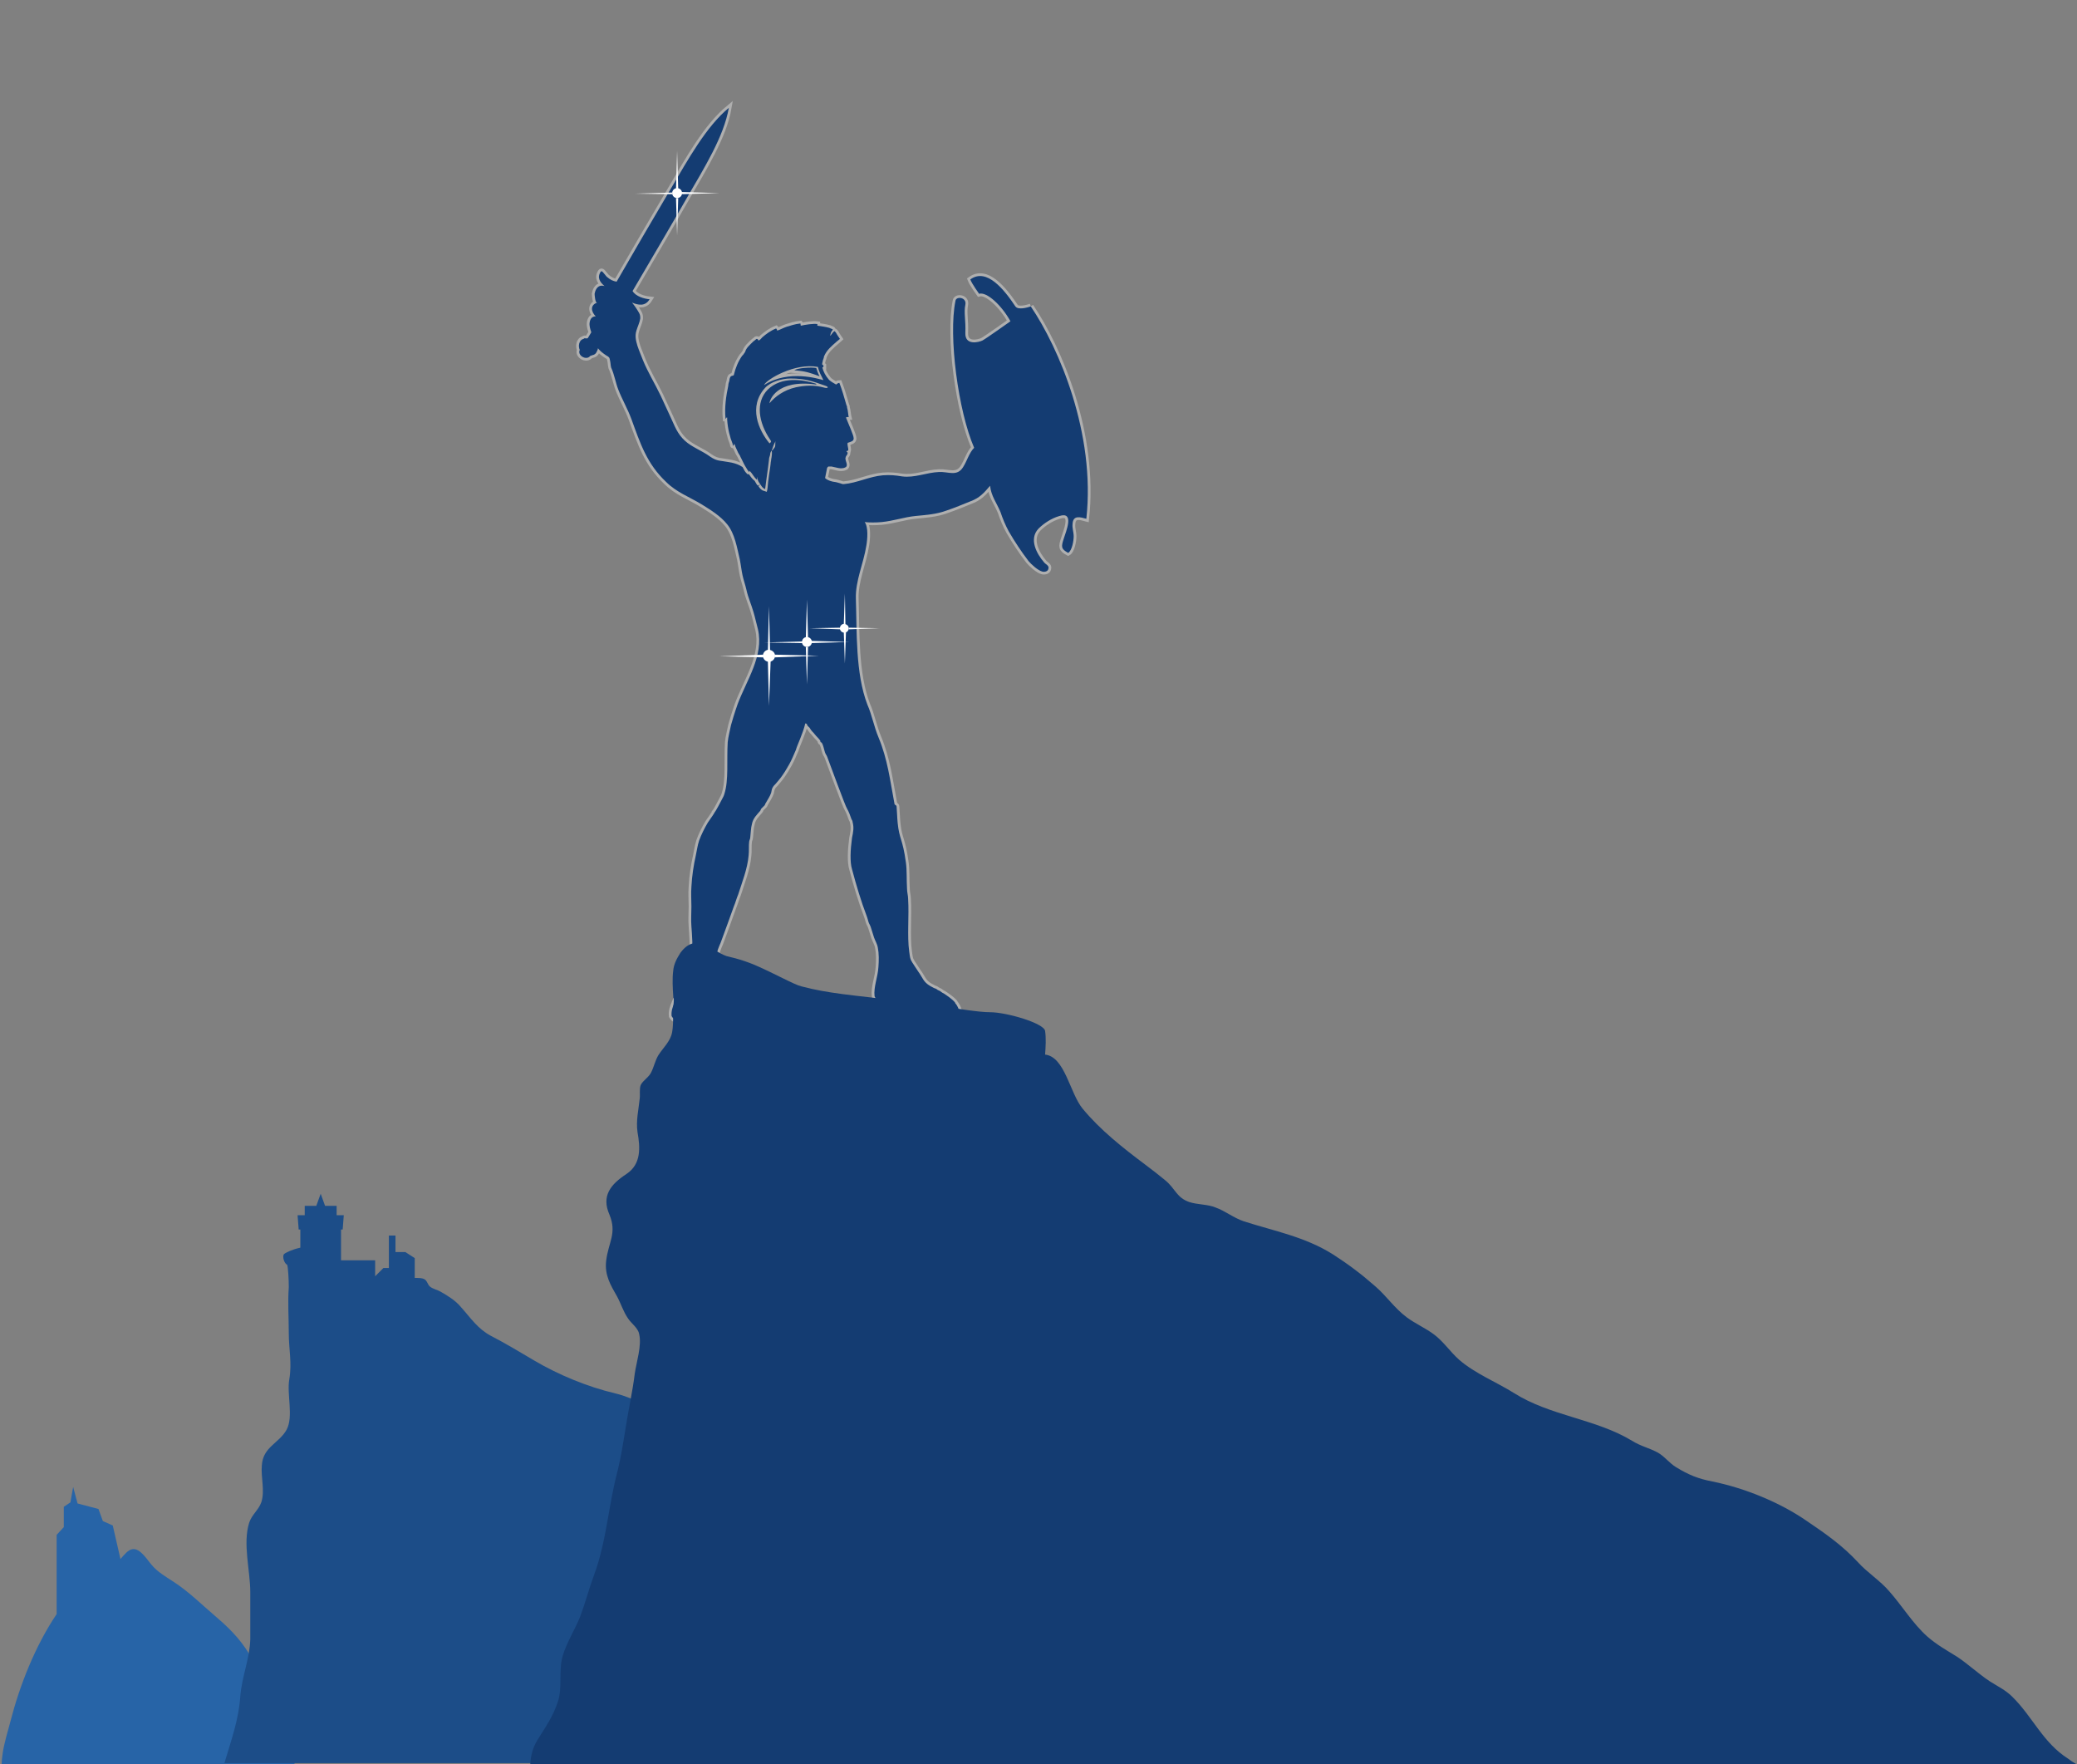<svg xmlns="http://www.w3.org/2000/svg" xml:space="preserve" style="enable-background:new 0 0 377.6 320.7" viewBox="0 0 377.6 320.7"><rect x="0" y="0" width="377.6" height="320.7" fill="#808080" stroke="none"/><style>.st3,.st5{fill-rule:evenodd;clip-rule:evenodd}.st3{fill:#fff;stroke:#fff;stroke-miterlimit:10}.st5{fill:#143c72}.st6{fill:#fff}</style><g id="Layer_4"><path d="M48.8 306.7c-.7-1.7-1.9-3.1-2.8-4.8-1.6-3.1-3.8-5.5-6.5-7.8s-5.2-4.8-8-6.6c-1.4-.9-2.9-1.8-3.9-3-.8-.9-2.1-3.1-3.5-2.9-.8.1-1.5 1-2.2 1.8l-1.4-6.1-1.8-.8-.8-2.2-3.8-1-.8-3-.5 2.8-1.2.8v3.7l-1.3 1.4v14.4c-3.9 5.8-6.7 12.9-8.4 19.5-.5 1.9-1.1 3.8-1.4 5.7-.1.7-.2 1.5-.2 2.2h53.3c-.5-1.8-1-3.7-1.5-5.5-1.1-2.9-2.2-5.9-3.3-8.6z" style="fill:#2764a7"/><path d="M149.5 313.6c-1.2-6.2-2.7-12.4-4.5-18.6-1.5-5.2-2.8-10.7-5.1-15.7-2-4.4-3.2-8.8-4.5-13.4-.5-1.7-1-3.2-2.4-4.3-3.1-2.5-7.1-3.1-10.8-4.2-3.6-1.1-6.6-3.2-10.3-4.1-5.1-1.2-10.4-3.4-14.8-6-2.7-1.6-5.2-3.1-7.9-4.5-2.4-1.3-3.6-3.2-5.4-5.2-1-1.2-2.3-2-3.7-2.8-.5-.3-1.4-.5-1.9-.9s-.5-1.1-1.1-1.4c-.4-.2-1-.2-1.7-.2v-3.6l-1.7-1.1h-1.8v-3h-1.2v5.9h-1l-1.5 1.5v-2.9H62v-5.6h.3l.2-2.6h-1.3v-1.7h-2.1l-.8-2.2-.8 2.2h-2.1v1.7h-1.3l.2 2.6h.3v3.3c-1.4.3-2.7.9-3 1.2-.3.5.1 1.7.6 1.9.2.5.3 2.9.3 4v.1c-.2 2.7 0 5.6 0 8.3 0 3 .6 5.4.1 8.4-.5 2.7.8 6.8-.5 9.2-1.4 2.5-4.3 3.1-4.5 6.5-.2 2.1.6 4.6-.1 6.7-.5 1.4-1.7 2.2-2.2 3.7-1.2 3.8.2 8.7.2 12.6v8.6c-.1 3.5-1.5 6.7-1.8 10.2-.3 4.5-1.7 8.2-2.9 12.3h110.8c-.7-2.2-1.6-4.4-2.1-6.9z" style="fill:#1c4d88"/><g style="opacity:.37"><path d="M187.4 55.7c-.6.2-2.3.7-2.8 0-2-3-5.2-7.1-8.2-4.9.3.8 1.6 2.6 1.6 2.6 1.4-.4 4.1 2.1 5.7 5 0 0-4.5 3.2-5.1 3.5-.6.3-3.2 1-3.1-1.4.1-2.3-.3-3.7 0-5.1.3-1.4-1.7-1.6-1.8-.7-1.3 6.4.5 20 3.4 26.7-.9.9-1.3 2.4-2 3.5-1.1 1.8-2.7.8-4.4.9-2.3.1-4.4 1.1-6.7.8-1.2-.2-2.2-.3-3.5-.2-2.4.2-4.7 1.4-7.1 1.6h-.2c-.3-.1-.6-.2-1-.3-.3-.1-.7-.1-1-.2-.4-.1-.9-.3-1.2-.6l.3-1.5c0-.2.1-.5.3-.6h.5c.2 0 .4.1.5.1.6.1 1 .3 1.6.2.2 0 .4-.1.6-.2.4-.4-.1-1-.1-1.6 0-.1.1-.4.2-.5.1-.1.2-.3.2-.5 0-.1-.2-.1-.2-.3.1 0 .2-.1.3-.1.1-.4-.2-.9-.1-1.4.6-.2 1.1-.3 1.1-.8 0-.6-.9-2.5-1.4-3.8.1-.1.3-.1.5-.1-.1-.4-.1-.8-.2-1.3 0-.1-.1-.3-.1-.4 0-.1 0-.3-.1-.4-.4-1.4-.8-2.8-1.3-4.1-.3 0-.4.2-.6.3-.5-.3-1.1-.6-1.4-1-.5-.6-.9-1.3-1.1-2.1.1 0 .1-.1.2-.1v-.3c-.1-.1-.1 0-.2-.1-.1-.2.1-.6.1-.8.1-.3.2-.5.2-.7.5-1.2 1.4-1.9 2.3-2.7.2-.2.4-.3.6-.5-.2-.3-.5-.7-.7-1.1-.1-.1-.2-.3-.3-.3-.1 0-.4.4-.4.4-.2.2-.2.4-.4.4.1-.2.1-.4.2-.6 0-.1.3-.4.3-.5 0-.1-.5-.2-.6-.3-.7-.2-1.5-.3-2.2-.4v-.3c-.8-.1-2.1.1-3 .3-.1-.1 0-.3-.1-.4-1 .1-1.8.4-2.5.6-.6.2-1.1.5-1.7.7 0-.1-.1-.3-.2-.4-1 .4-1.8 1-2.5 1.6-.2.2-.4.5-.7.6-.1-.1-.1-.3-.3-.3-.1 0-.2.1-.3.2-.3.2-.6.5-.8.7-.3.3-.7.7-.9 1.1-.1.2-.1.4-.3.6-.1.2-.2.3-.4.5-.7 1-1.2 2.2-1.5 3.5-.1.1-.4.1-.5.2-.2.1-.3.6-.3.8-.1.3-.2.6-.2.9-.4 1.9-.7 3.9-.5 6 .2 0 .1-.3.3-.2v.4c.1 1.6.5 3.2 1 4.4 0 .1 0 .3.1.3.2 0 0-.3.2-.3.1.2.2.4.2.5.2.4.3.7.5 1.1.1.2.2.3.3.5.1.1.1.3.2.4.3.6.6 1.3 1 1.9.1.2.3.5.5.7.1 0 0-.2.1-.2.5.5.8 1.2 1.3 1.6.1-.1 0-.3.1-.5 0 .8.4 1.1.7 1.6.2.3.4.5.7.6.2-1.7.5-3.5.7-5.3 0-.3.1-.6.2-.9 0-.3.1-.6.3-.8.1.5 0 1.1-.1 1.6 0 .3-.1.5-.1.8-.1 1-.3 1.9-.4 2.9-.1.6-.1 1.2-.2 1.8l-.1.4-.6-.2c-.4-.1-.7-.5-.9-.8l.3-.4-.4.3c-.2-.2-.4-.5-.6-.9-.4-.3-.7-.7-.9-1-.1-.1-.1-.2-.2-.2h-.2l-.2-.2c-.2-.2-.4-.5-.7-1.1-.2-.1-.3-.2-.5-.3-.6-.3-1.3-.5-2-.6-1.5-.3-2.1-.1-3.4-1-1.5-1.1-3.3-1.7-4.6-2.9-1.4-1.3-1.8-2.6-2.6-4.3l-1.8-3.9c-1-2.1-2.3-4.2-3.2-6.4-.3-.8-.7-1.7-1-2.6-.3-1-.5-1.8-.2-2.8.2-.7.6-1.5.7-2.2 0-.4 0-.6-.2-1-.4-.7-.8-1.3-1.3-1.9 1.2.5 2.4.7 3.2-.6-1-.1-2.5-.5-3.1-1.5 3.1-5.3 6.6-11.2 9.8-16.8 3.3-5.7 6.8-11.3 7.7-16.5-4.1 3.4-7.3 9.2-10.6 14.8-3.3 5.6-6.7 11.4-9.8 16.8-.6-.1-1.1-.3-1.8-.9-.2-.2-.3-.4-.5-.6-.1-.1-.4-.6-.6-.3-.7 1.1-.1 1.9.7 2.6-.3-.1-.7-.1-.9 0-.5.2-.8.8-.9 1.4 0 .2.1 1.8.5 1.6-1.3.4-1.2 1.6-.3 2.5-.7 0-1 .5-1.1 1.1-.1.6.1 1.2.3 1.8-.2.3-.4.7-.6 1-.2.3-.6-.1-.8.2-.9.2-1 1.4-.7 2-.5 1 1.2 2 1.9 1.1.4-.2.9-.1 1.2-.8.1-.2.2-.4.2-.6.4.5.9.9 1.5 1.3.5.3.6.3.7.9.1.4.1.9.2 1.3.6 1.3.8 2.7 1.3 4 .7 1.8 1.7 3.5 2.4 5.4 1.6 4.4 2.8 8.1 6.3 11.4 1.9 1.9 4.2 2.7 6.5 4.1 1.6 1 3.4 2.1 4.6 3.6 1.4 1.7 1.8 4.3 2.3 6.4.2 1 .3 2 .5 2.9.2.9.5 1.7.7 2.6.3 1.4.9 2.7 1.3 4.1.3 1 .5 2 .8 3.1 1.1 4.8-2.1 9.3-3.7 13.6-.6 1.7-1 3.1-1.2 3.8-.2 1-.5 2.1-.6 3.1-.2 3.3.2 6.9-.6 9.4-.1.4-.3.7-.5 1.1-.2.4-1.1 2.1-1.3 2.3 0 .1-1 1.5-1.2 1.8-.6 1-1.2 2.2-1.6 3.3-.3.9-.4 1.8-.6 2.7-.4 1.8-.7 3.7-.8 5.7-.1 1.2 0 2.4 0 3.6 0 1.2-.1 2.4 0 3.6.1 1.4.3 3.9.1 5.4-.1.5-.4 1-.6 1.6-.4 1.1-.5 2.3-.8 3.5-.1.6-.3 1.3-.5 1.7-.2.4-.7.5-1 1-.1.2-.2.5-.3.7-.3.7-.6 1.5-.5 2.4.7 1.3 2.7 1 4.7.9 1.2-.1 2.4-.1 3.2-.4.4-1 0-2-.2-2.6-.2-.6-.4-1.3-.3-2.1 0-.3.3-.5.4-.8.1-.1 0-.4.1-.5.3-.8.8-1.4.8-2.2 0-.5-.5-1-.6-1.5.1-.3.2-.5.3-.8-.3-.3-.2-.8-.2-1.1 0-.6.4-1.5.7-2.2.8-2.2 1.7-4.6 2.4-6.6.3-.7.5-1.5.8-2.2.7-2.2 1.7-4.7 1.9-7.1.1-.8 0-1.8.1-2.5 0-.2.2-.5.2-.8.1-.8.1-1.7.3-2.4.2-1.1 1-1.8 1.5-2.4.1-.1.1-.3.2-.4l.6-.6c.1-.1.1-.3.2-.4.4-.7.8-1.3 1-1.9.1-.4.1-.7.3-1 .1-.2.3-.4.5-.6.4-.5.8-.9 1.2-1.5.5-.7.9-1.4 1.3-2.1.4-.7.9-1.9 1.2-2.6.2-.8 1.3-3 1.7-4.8.2 0 .2.1.3.1 0 .3.3.5.5.7.1.2.3.5.5.7l.2.2c.1.1.3.4.5.6.2.2.5.5.7.8.1.1 0 .2.1.3l.2.1c.3.5.4 1.2.6 1.8.1.3.3.5.4.8.5 1.3 3.3 9 3.6 9.4.3.5.6 1.3.8 1.9.1.2.2.3.2.5.3 1.1.1 1.9-.1 2.9-.3 2.2-.4 4.4 0 5.7.8 3 1.6 5.7 2.7 8.6.1.3.2.6.3 1 .1.3.3.6.4.9.2.6.4 1.3.6 1.9.2.6.6 1.2.7 1.9.2 1 .2 2.3.1 3.5-.1 1.8-.9 3.6-.7 5.3l.1.2c.6 1.4 4.1 1.2 5.4 1.9.4.2 1.1.9 1.5 1.2.3.2.4.3.7.5l.3.3c.3.2 1 .4 1.3.5.8.4 2.4.6 3.6.5 1.1-.1 2.4-.7 2.5-1.6.2-.8-.4-1.9-.7-2.2-.1-.1 0-.1-.1-.2-.5-.6-1.4-1.2-2-1.6-.2-.1-.4-.2-.5-.3-.2-.2-.6-.3-.7-.4-.2-.2-.4-.2-.6-.3-1-.5-1.6-.9-2.1-1.8-.2-.3-.4-.7-.7-1.1-.5-.8-1.1-1.6-1.4-2.2-.2-.5-.2-.9-.3-1.5-.4-2.9 0-6.4-.2-9.6 0-.6-.2-1.2-.2-1.9-.1-1.7 0-3.2-.2-4.7-.6-4.4-1.2-4.2-1.5-7.2-.1-1-.1-1.9-.2-3 0-.3-.4-.2-.4-.6-.8-4.2-1.2-7.9-2.9-12-.8-1.9-1.2-4.1-2-5.9-2.2-5.7-1.9-13.3-2.1-19.3-.1-3.2 1.4-6.4 1.9-9.6.2-1.1.4-3.4-.3-4.3.8.1 2.1.1 3.1 0 2.1-.2 4.1-.9 6.1-1.1 2-.2 3.8-.3 5.7-1 1.5-.5 2.9-1.1 4.4-1.7 1.6-.6 2.4-1.5 3.5-2.8.2 1.9 1.2 3.1 1.9 4.8.4 1.2.9 2.4 1.5 3.5 1.1 1.9 2.3 3.7 3.6 5.4.5.6 1.7 1.7 2.5 1.9.4.1 1 0 1.1-.5.2-.6-.5-.8-.8-1.2-1.3-1.5-2.8-4.2-1-6.1 1-1 2.4-1.9 3.8-2.3 2.8-.9 1.2 2.8.8 4.1-.5 1.5-.5 1.9.8 2.6.7-.4 1-2.2 1-3 0-.8-.3-1.5-.2-2.3.1-1.6 1.4-1.2 2.5-.9 1.7-15.5-5-31.1-10.1-38.6zm-46.5 25.5c0 .1-.3.4-.4.6 0 0-.1.1-.2.1.2-.6.4-1.2.7-1.7-.1.2 0 .7-.1 1zm7.8-14.5c.2.9.5 1.4 1 2.4-.8-.2-6.3-2-10.8.9.4-1 5.6-4.1 9.8-3.3zm-9.6 3.8c1-1.1 3.1-1.7 4.6-1.7 2.7 0 4 .5 6.3 1.3.2.1.4.1.5.3-.1.2-.4.1-.5.1-2.1-.6-3.8-.4-5.3-.1-2.2.5-3.8 1.7-4.8 2.9 0-.5 1.2-4.4 8.5-3.4 0 0 .1-.1-.2-.2-2.3-.7-6.1-1.3-8.6 1.1-2.3 2.3-1.7 6 .4 9.1.2.3.3.4-.1.7-2-2.4-3.9-6.7-.8-10.1z" class="st3"/><path d="M148.4 66.9c-.9-.2-3.4 0-4 .4 2.1.2 2.7.4 4.6 1.1-.3-.5-.5-1.2-.6-1.5z" class="st3"/></g><path d="M376 319.7c-4.6-2.9-6.5-7.7-10.2-11.3-1.2-1.2-2.7-1.9-4.1-2.8-2.1-1.4-4-3.2-6-4.5-1.8-1.1-3.7-2.2-5.3-3.6-2.6-2.3-4.6-5.6-6.9-8.2-1.7-2-4-3.4-5.8-5.4-2.8-3-5.8-5.1-9.2-7.4-4.9-3.4-11.3-6-17.2-7.2-2.6-.5-4.3-1.2-6.6-2.6-1.3-.8-2.1-2-3.4-2.7-1.5-.8-3-1.1-4.6-2.1-6.6-4-14.9-4.5-21.5-8.7-3.2-2-7-3.5-9.9-6-1.7-1.5-2.9-3.4-4.7-4.7-1.5-1.1-3.3-1.9-4.8-3-2.3-1.7-3.7-3.9-5.8-5.7-2.5-2.2-4.9-4-7.7-5.8-5.1-3.2-10.6-4.2-16.2-6-1.8-.6-3.4-1.9-5.1-2.5-1.4-.6-3.3-.5-4.8-1-2.3-.8-2.5-2.4-4.3-3.9-1.2-1-2.5-2-3.7-2.9-4-3-8.2-6.3-11.4-10.2-2.3-2.8-3.2-9.4-6.8-9.8.1-1.4.2-2.9 0-4.3s-7-3.4-10-3.4c-2 0-5.6-.6-9.7-1.2-.8-.1-6-.8-6.9-.9-8.4-1-12.8-1.3-17.7-2.6-1.3-.3-4.8-2.3-8.5-3.9-1.2-.5-2.4-.9-3.5-1.2l-.8-.2c-.3-.1-.5-.1-.8-.2-2.7-.9-5.5-4.5-8.4-.6-.7 1.1-1.2 2.1-1.3 3.2-.2 1.5-.1 3.2 0 4.7 0 .2 0 .3.1.4v.5c-.2 1.8 0 3.9-.3 5.6-.3 1.7-1.6 2.8-2.5 4.2-.6 1-.8 2.1-1.3 3.1-.4.9-1.5 1.5-1.9 2.3-.3.7-.1 1.8-.2 2.5-.2 2-.7 4-.4 6.1.5 2.8.7 5.8-2 7.6-2.9 1.9-4.6 4-3.1 7.4 1.4 3.4-.2 5-.6 8.4-.3 2.6.8 4.4 2 6.5.7 1.3 1.1 2.7 2 4 .6.9 1.8 1.7 2 2.8.5 2.1-.5 5.1-.8 7.2-.4 3.3-1.2 6.8-1.7 10.1-.4 2.5-.8 5-1.4 7.5-1.7 6.3-2 12.8-4.3 19-.9 2.4-1.6 5.1-2.5 7.5-.9 2.3-2.5 4.8-3.2 7.2-.8 2.7 0 5.8-.9 8.4-.9 2.7-2.2 4.5-3.7 6.9-.9 1.5-1.2 2.9-1.3 4.4h281.1c-.5-.3-1-.6-1.5-1z" style="fill:#143c72"/><path d="M187.4 55.7c-.6.2-2.3.7-2.8 0-2-3-5.2-7.1-8.2-4.9.3.8 1.6 2.6 1.6 2.6 1.4-.4 4.1 2.1 5.7 5 0 0-4.5 3.2-5.1 3.5-.6.3-3.2 1-3.1-1.4.1-2.3-.3-3.7 0-5.1.3-1.4-1.7-1.6-1.8-.7-1.3 6.4.5 20 3.4 26.7-.9.9-1.3 2.4-2 3.5-1.1 1.8-2.7.8-4.4.9-2.3.1-4.4 1.1-6.7.8-1.2-.2-2.2-.3-3.5-.2-2.4.2-4.7 1.4-7.1 1.6h-.2c-.3-.1-.6-.2-1-.3-.3-.1-.7-.1-1-.2-.4-.1-.9-.3-1.2-.6l.3-1.5c0-.2.1-.5.3-.6h.5c.2 0 .4.1.5.1.6.1 1 .3 1.6.2.2 0 .4-.1.6-.2.4-.4-.1-1-.1-1.6 0-.1.1-.4.2-.5.1-.1.2-.3.2-.5 0-.1-.2-.1-.2-.3.1 0 .2-.1.3-.1.1-.4-.2-.9-.1-1.4.6-.2 1.1-.3 1.1-.8 0-.6-.9-2.5-1.4-3.8.1-.1.3-.1.5-.1-.1-.4-.1-.8-.2-1.3 0-.1-.1-.3-.1-.4 0-.1 0-.3-.1-.4-.4-1.4-.8-2.8-1.3-4.1-.3 0-.4.2-.6.3-.5-.3-1.1-.6-1.4-1-.5-.6-.9-1.3-1.1-2.1.1 0 .1-.1.2-.1v-.3c-.1-.1-.1 0-.2-.1-.1-.2.1-.6.1-.8.1-.3.2-.5.2-.7.5-1.2 1.4-1.9 2.3-2.7.2-.2.4-.3.6-.5-.2-.3-.5-.7-.7-1.1-.1-.1-.2-.3-.3-.3-.1 0-.4.4-.4.4-.2.2-.2.4-.4.4.1-.2.1-.4.2-.6 0-.1.3-.4.3-.5 0-.1-.5-.2-.6-.3-.7-.2-1.5-.3-2.2-.4v-.3c-.8-.1-2.1.1-3 .3-.1-.1 0-.3-.1-.4-1 .1-1.8.4-2.5.6-.6.2-1.1.5-1.7.7 0-.1-.1-.3-.2-.4-1 .4-1.8 1-2.5 1.6-.2.2-.4.5-.7.6-.1-.1-.1-.3-.3-.3-.1 0-.2.1-.3.2-.3.2-.6.5-.8.7-.3.3-.7.7-.9 1.1-.1.2-.1.4-.3.6-.1.2-.2.3-.4.5-.7 1-1.2 2.2-1.5 3.5-.1.1-.4.1-.5.2-.2.1-.3.6-.3.8-.1.3-.2.6-.2.9-.4 1.9-.7 3.9-.5 6 .2 0 .1-.3.3-.2v.4c.1 1.6.5 3.2 1 4.4 0 .1 0 .3.1.3.2 0 0-.3.2-.3.1.2.2.4.2.5.2.4.3.7.5 1.1.1.2.2.3.3.5.1.1.1.3.2.4.3.6.6 1.3 1 1.9.1.2.3.5.5.7.1 0 0-.2.1-.2.5.5.8 1.2 1.3 1.6.1-.1 0-.3.1-.5 0 .8.4 1.1.7 1.6.2.3.4.5.7.6.2-1.7.5-3.5.7-5.3 0-.3.1-.6.2-.9 0-.3.1-.6.3-.8.1.5 0 1.1-.1 1.6 0 .3-.1.5-.1.8-.1 1-.3 1.9-.4 2.9-.1.6-.1 1.2-.2 1.8l-.1.4-.6-.2c-.4-.1-.7-.5-.9-.8l.3-.4-.4.3c-.2-.2-.4-.5-.6-.9-.4-.3-.7-.7-.9-1-.1-.1-.1-.2-.2-.2h-.2l-.2-.2c-.2-.2-.4-.5-.7-1.1-.2-.1-.3-.2-.5-.3-.6-.3-1.3-.5-2-.6-1.5-.3-2.1-.1-3.4-1-1.5-1.1-3.3-1.7-4.6-2.9-1.4-1.3-1.8-2.6-2.6-4.3l-1.8-3.9c-1-2.1-2.3-4.2-3.2-6.4-.3-.8-.7-1.7-1-2.6-.3-1-.5-1.8-.2-2.8.2-.7.6-1.5.7-2.2 0-.4 0-.6-.2-1-.4-.7-.8-1.3-1.3-1.9 1.2.5 2.4.7 3.2-.6-1-.1-2.5-.5-3.1-1.5 3.1-5.3 6.6-11.2 9.8-16.8 3.3-5.7 6.8-11.3 7.7-16.5-4.1 3.4-7.3 9.2-10.6 14.8-3.3 5.6-6.7 11.4-9.8 16.8-.6-.1-1.1-.3-1.8-.9-.2-.2-.3-.4-.5-.6-.1-.1-.4-.6-.6-.3-.7 1.1-.1 1.9.7 2.6-.3-.1-.7-.1-.9 0-.5.2-.8.8-.9 1.4 0 .2.1 1.8.5 1.6-1.3.4-1.2 1.6-.3 2.5-.7 0-1 .5-1.1 1.1-.1.6.1 1.2.3 1.8-.2.3-.4.7-.6 1-.2.3-.6-.1-.8.2-.9.2-1 1.4-.7 2-.5 1 1.2 2 1.9 1.1.4-.2.9-.1 1.2-.8.1-.2.2-.4.2-.6.4.5.9.9 1.5 1.3.5.3.6.3.7.9.1.4.1.9.2 1.3.6 1.3.8 2.7 1.3 4 .7 1.8 1.7 3.5 2.4 5.4 1.6 4.4 2.8 8.1 6.3 11.4 1.9 1.9 4.2 2.7 6.5 4.1 1.6 1 3.4 2.1 4.6 3.6 1.4 1.7 1.8 4.3 2.3 6.4.2 1 .3 2 .5 2.9.2.9.5 1.7.7 2.6.3 1.4.9 2.7 1.3 4.1.3 1 .5 2 .8 3.1 1.1 4.8-2.1 9.3-3.7 13.6-.6 1.7-1 3.1-1.2 3.8-.2 1-.5 2.1-.6 3.1-.2 3.3.2 6.9-.6 9.4-.1.4-.3.7-.5 1.1-.2.4-1.1 2.1-1.3 2.3 0 .1-1 1.5-1.2 1.8-.6 1-1.2 2.2-1.6 3.3-.3.9-.4 1.8-.6 2.7-.4 1.8-.7 3.7-.8 5.7-.1 1.2 0 2.4 0 3.6 0 1.2-.1 2.4 0 3.6.1 1.4.3 3.9.1 5.4-.1.5-.4 1-.6 1.6-.4 1.1-.5 2.3-.8 3.5-.1.6-.3 1.3-.5 1.7-.2.4-.7.5-1 1-.1.2-.2.5-.3.7-.3.7-.6 1.5-.5 2.4.7 1.3 2.7 1 4.7.9 1.2-.1 2.4-.1 3.2-.4.4-1 0-2-.2-2.6-.2-.6-.4-1.3-.3-2.1 0-.3.3-.5.4-.8.1-.1 0-.4.1-.5.3-.8.8-1.4.8-2.2 0-.5-.5-1-.6-1.5.1-.3.2-.5.3-.8-.3-.3-.2-.8-.2-1.1 0-.6.4-1.5.7-2.2.8-2.2 1.7-4.6 2.4-6.6.3-.7.5-1.5.8-2.2.7-2.2 1.7-4.7 1.9-7.1.1-.8 0-1.8.1-2.5 0-.2.2-.5.2-.8.1-.8.1-1.7.3-2.4.2-1.1 1-1.8 1.5-2.4.1-.1.1-.3.2-.4l.6-.6c.1-.1.1-.3.2-.4.4-.7.8-1.3 1-1.9.1-.4.1-.7.3-1 .1-.2.3-.4.5-.6.4-.5.8-.9 1.2-1.5.5-.7.9-1.4 1.3-2.1.4-.7.9-1.9 1.2-2.6.2-.8 1.3-3 1.7-4.8.2 0 .2.1.3.1 0 .3.3.5.5.7.1.2.3.5.5.7l.2.2c.1.1.3.4.5.6.2.2.5.5.7.8.1.1 0 .2.1.3l.2.1c.3.5.4 1.2.6 1.8.1.3.3.5.4.8.5 1.3 3.3 9 3.6 9.4.3.5.6 1.3.8 1.9.1.2.2.3.2.5.3 1.1.1 1.9-.1 2.9-.3 2.2-.4 4.4 0 5.7.8 3 1.6 5.7 2.7 8.6.1.3.2.6.3 1 .1.3.3.6.4.9.2.6.4 1.3.6 1.9.2.6.6 1.2.7 1.9.2 1 .2 2.3.1 3.5-.1 1.8-.9 3.6-.7 5.3l.1.2c.6 1.4 4.1 1.2 5.4 1.9.4.2 1.1.9 1.5 1.2.3.2.4.3.7.5l.3.3c.3.2 1 .4 1.3.5.8.4 2.4.6 3.6.5 1.1-.1 2.4-.7 2.5-1.6.2-.8-.4-1.9-.7-2.2-.1-.1 0-.1-.1-.2-.5-.6-1.4-1.2-2-1.6-.2-.1-.4-.2-.5-.3-.2-.2-.6-.3-.7-.4-.2-.2-.4-.2-.6-.3-1-.5-1.6-.9-2.1-1.8-.2-.3-.4-.7-.7-1.1-.5-.8-1.1-1.6-1.4-2.2-.2-.5-.2-.9-.3-1.5-.4-2.9 0-6.4-.2-9.6 0-.6-.2-1.2-.2-1.9-.1-1.7 0-3.2-.2-4.7-.6-4.4-1.2-4.2-1.5-7.2-.1-1-.1-1.9-.2-3 0-.3-.4-.2-.4-.6-.8-4.2-1.2-7.9-2.9-12-.8-1.9-1.2-4.1-2-5.9-2.2-5.7-1.9-13.3-2.1-19.3-.1-3.2 1.4-6.4 1.9-9.6.2-1.1.4-3.4-.3-4.3.8.1 2.1.1 3.1 0 2.1-.2 4.1-.9 6.1-1.1 2-.2 3.8-.3 5.7-1 1.5-.5 2.9-1.1 4.4-1.7 1.6-.6 2.4-1.5 3.5-2.8.2 1.9 1.2 3.1 1.9 4.8.4 1.2.9 2.4 1.5 3.5 1.1 1.9 2.3 3.7 3.6 5.4.5.6 1.7 1.7 2.5 1.9.4.1 1 0 1.1-.5.2-.6-.5-.8-.8-1.2-1.3-1.5-2.8-4.2-1-6.1 1-1 2.4-1.9 3.8-2.3 2.8-.9 1.2 2.8.8 4.1-.5 1.5-.5 1.9.8 2.6.7-.4 1-2.2 1-3 0-.8-.3-1.5-.2-2.3.1-1.6 1.4-1.2 2.5-.9 1.7-15.5-5-31.1-10.1-38.6zm-46.5 25.5c0 .1-.3.4-.4.6 0 0-.1.1-.2.1.2-.6.4-1.2.7-1.7-.1.2 0 .7-.1 1zm7.8-14.5c.2.9.5 1.4 1 2.4-.8-.2-6.3-2-10.8.9.4-1 5.6-4.1 9.8-3.3zm-9.6 3.8c1-1.1 3.1-1.7 4.6-1.7 2.7 0 4 .5 6.3 1.3.2.1.4.1.5.3-.1.2-.4.1-.5.1-2.1-.6-3.8-.4-5.3-.1-2.2.5-3.8 1.7-4.8 2.9 0-.5 1.2-4.4 8.5-3.4 0 0 .1-.1-.2-.2-2.3-.7-6.1-1.3-8.6 1.1-2.3 2.3-1.7 6 .4 9.1.2.3.3.4-.1.7-2-2.4-3.9-6.7-.8-10.1z" class="st5"/><path d="M148.4 66.9c-.9-.2-3.4 0-4 .4 2.1.2 2.7.4 4.6 1.1-.3-.5-.5-1.2-.6-1.5z" class="st5"/></g><g id="Layer_2"><path d="M140.9 119.2c0 .6-.5 1.1-1.1 1.1-.6 0-1.1-.5-1.1-1.1 0-.6.5-1.1 1.1-1.1.6.1 1.1.5 1.1 1.1z" class="st6"/><path d="m139.8 110.2-.2 8.1h.4zM148.9 119.2l-8.1-.2v.5zM139.8 128.3l.3-8.1h-.5zM130.8 119.3l8 .2v-.5zM147.6 116.7c0 .5-.4.9-.9.9s-.9-.4-.9-.9.4-.9.9-.9.9.4.9.9z" class="st6"/><path d="m146.7 109-.2 6.9h.4zM154.4 116.7l-6.9-.2v.4zM146.7 124.4l.2-6.8h-.4zM139 116.8l6.9.1v-.3zM124 35.1c0 .5-.4.9-.9.9s-.9-.4-.9-.9.4-.9.9-.9.9.4.9.9z" class="st6"/><path d="m123.1 27.4-.2 6.9h.4zM130.8 35.1l-6.9-.2v.4zM123.1 42.8l.2-6.8h-.4zM115.4 35.2l6.8.1V35zM154.3 114.2c0 .4-.3.8-.8.8-.4 0-.8-.3-.8-.8 0-.4.3-.8.8-.8.5.1.8.4.8.8z" class="st6"/><path d="m153.6 107.9-.2 5.6h.3zM159.9 114.2l-5.6-.1v.3zM153.6 120.6l.2-5.7h-.4zM147.2 114.2l5.7.2v-.3z" class="st6"/></g></svg>